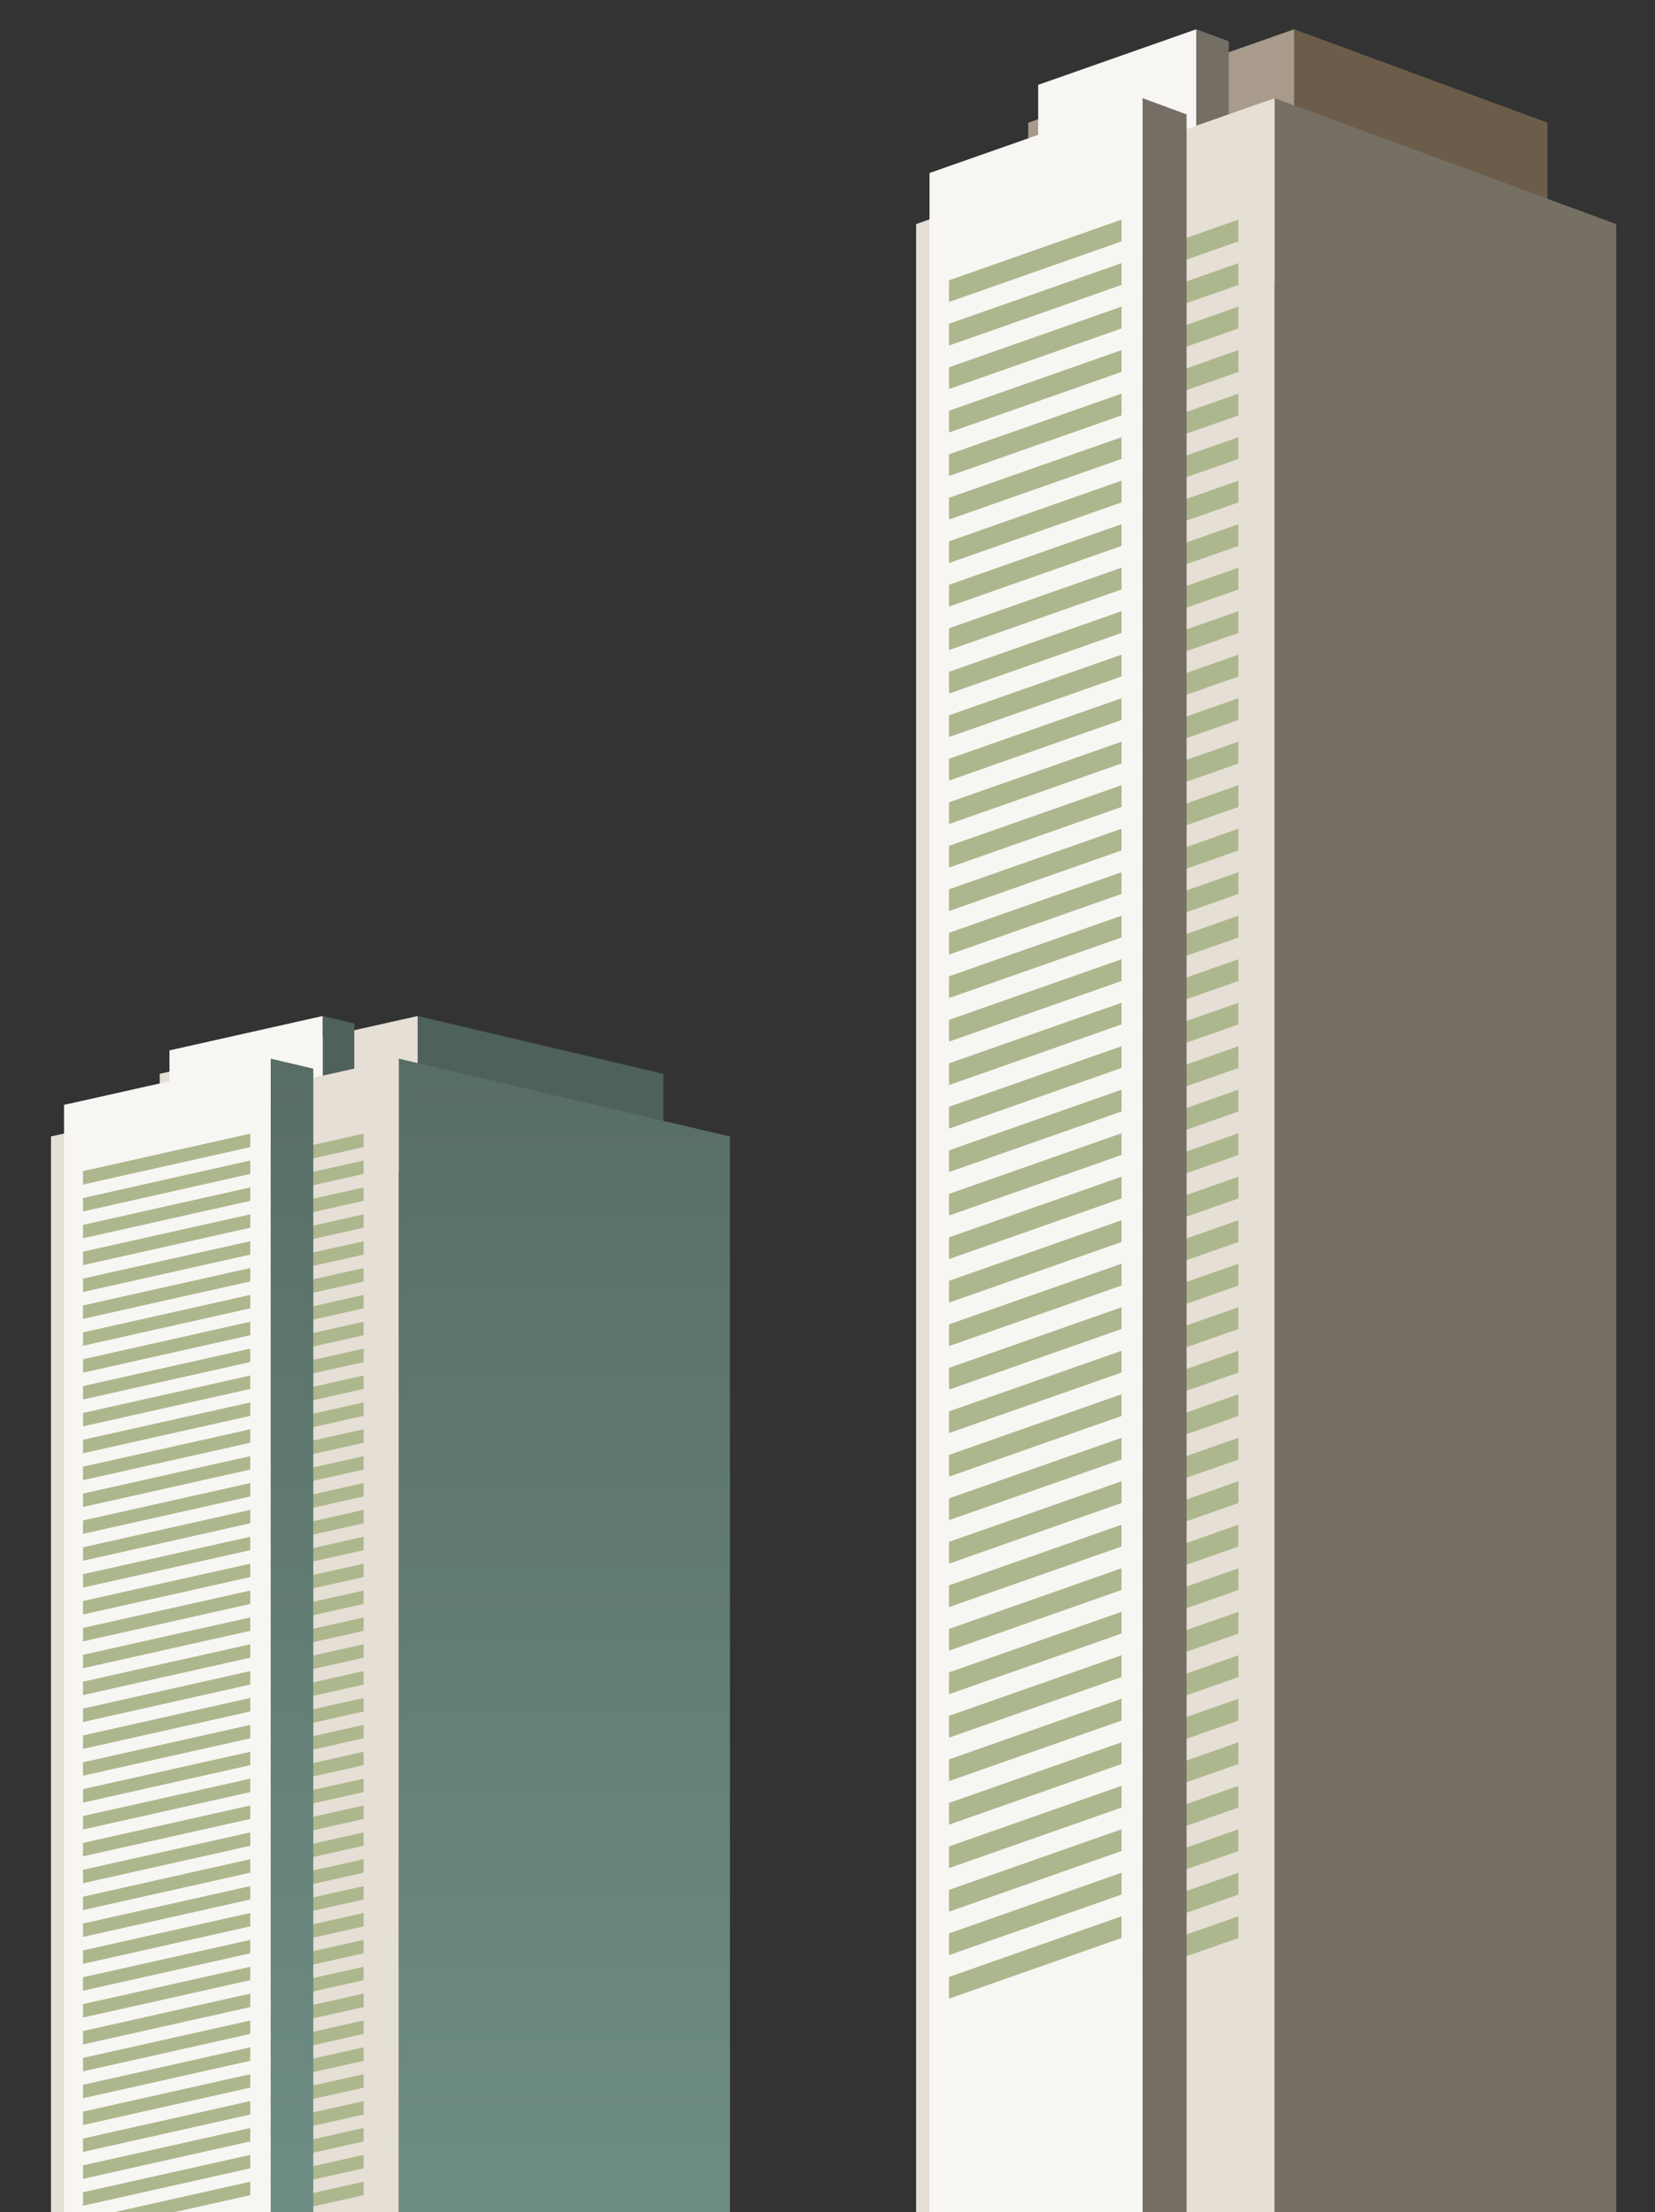 <svg id="圖層_1" data-name="圖層 1" xmlns="http://www.w3.org/2000/svg" xmlns:xlink="http://www.w3.org/1999/xlink" viewBox="0 0 214.78 287.04"><rect x="0" y="0" width="214.78" height="287.04" fill="#333333" stroke="none"/><defs><linearGradient id="未命名漸層_2" x1="70.14" y1="23.85" x2="70.14" y2="44.23" gradientTransform="matrix(1, 0, 0, -1, 0, 176.08)" gradientUnits="userSpaceOnUse"><stop offset="0" stop-color="#719289"/><stop offset="0.24" stop-color="#4e615a"/></linearGradient><linearGradient id="未命名漸層_3" x1="43.93" y1="23.85" x2="43.93" y2="44.23" gradientTransform="matrix(1, 0, 0, -1, 0, 176.08)" gradientUnits="userSpaceOnUse"><stop offset="0" stop-color="#719289"/><stop offset="0.41" stop-color="#4e615a"/></linearGradient><linearGradient id="未命名漸層_5" x1="73.23" y1="-131.74" x2="73.23" y2="38.71" gradientTransform="matrix(1, 0, 0, -1, 0, 176.08)" gradientUnits="userSpaceOnUse"><stop offset="0" stop-color="#719289"/><stop offset="1" stop-color="#576d65"/></linearGradient><linearGradient id="未命名漸層_5-2" x1="37.89" y1="-131.74" x2="37.89" y2="38.71" xlink:href="#未命名漸層_5"/></defs><polygon points="200.83 15.92 167.95 3.8 167.95 36.8 200.83 36.8 200.83 15.92" fill="#6c5d4a"/><polygon points="133.44 15.92 167.95 3.8 167.95 36.8 133.44 36.8 133.44 15.92" fill="#a89b8b"/><polygon points="159.47 5.36 155.24 3.8 155.24 36.8 159.47 36.8 159.47 5.36" fill="#756e64"/><polygon points="134.73 11.01 134.73 36.8 155.24 36.8 155.24 3.8 134.73 11.01" fill="#f8f6f3"/><polygon points="209.74 29.08 165.41 12.74 165.41 288.68 209.74 288.68 209.74 29.08" fill="#767064"/><polygon points="118.89 29.08 165.41 12.74 165.41 288.68 118.89 288.68 118.89 29.08" fill="#e6dfd5"/><polygon points="123.72 41.5 123.72 44.31 160.72 31.32 160.72 28.5 123.72 41.5" fill="#adb78d"/><polygon points="123.72 49.97 160.72 36.97 160.72 34.15 123.72 47.14 123.72 49.97" fill="#adb78d"/><polygon points="123.72 55.61 160.72 42.62 160.72 39.79 123.72 52.78 123.72 55.61" fill="#adb78d"/><polygon points="123.72 61.25 160.72 48.26 160.72 45.43 123.72 58.43 123.72 61.25" fill="#adb78d"/><polygon points="123.72 66.9 160.72 53.9 160.72 51.08 123.72 64.08 123.72 66.9" fill="#adb78d"/><polygon points="123.72 72.54 160.72 59.55 160.72 56.73 123.72 69.72 123.72 72.54" fill="#adb78d"/><polygon points="123.72 78.19 160.72 65.19 160.72 62.37 123.72 75.36 123.72 78.19" fill="#adb78d"/><polygon points="123.72 83.83 160.72 70.84 160.72 68.02 123.72 81.01 123.72 83.83" fill="#adb78d"/><polygon points="123.72 89.48 160.72 76.49 160.72 73.66 123.72 86.66 123.72 89.48" fill="#adb78d"/><polygon points="123.72 95.12 160.72 82.13 160.72 79.31 123.72 92.3 123.72 95.12" fill="#adb78d"/><polygon points="123.72 100.77 160.72 87.78 160.72 84.95 123.72 97.95 123.72 100.77" fill="#adb78d"/><polygon points="123.72 106.41 160.72 93.42 160.72 90.6 123.72 103.59 123.72 106.41" fill="#adb78d"/><polygon points="123.72 112.06 160.72 99.07 160.72 96.24 123.72 109.23 123.72 112.06" fill="#adb78d"/><polygon points="123.72 117.7 160.72 104.71 160.72 101.89 123.72 114.89 123.72 117.7" fill="#adb78d"/><polygon points="123.72 123.35 160.72 110.35 160.72 107.54 123.72 120.53 123.72 123.35" fill="#adb78d"/><polygon points="123.72 129 160.72 116 160.72 113.18 123.72 126.17 123.72 129" fill="#adb78d"/><polygon points="123.72 134.64 160.72 121.65 160.72 118.82 123.72 131.81 123.72 134.64" fill="#adb78d"/><polygon points="123.72 140.28 160.72 127.29 160.72 124.47 123.72 137.46 123.72 140.28" fill="#adb78d"/><polygon points="123.72 145.93 160.72 132.93 160.72 130.12 123.72 143.11 123.72 145.93" fill="#adb78d"/><polygon points="123.72 151.58 160.72 138.58 160.72 135.76 123.72 148.75 123.72 151.58" fill="#adb78d"/><polygon points="123.72 157.22 160.72 144.23 160.72 141.4 123.72 154.4 123.72 157.22" fill="#adb78d"/><polygon points="123.72 162.86 160.72 149.87 160.72 147.05 123.72 160.04 123.72 162.86" fill="#adb78d"/><polygon points="123.72 168.51 160.72 155.51 160.72 152.69 123.72 165.69 123.72 168.51" fill="#adb78d"/><polygon points="123.72 174.16 160.72 161.16 160.72 158.34 123.72 171.33 123.72 174.16" fill="#adb78d"/><polygon points="123.72 179.8 160.72 166.81 160.72 163.98 123.72 176.98 123.72 179.8" fill="#adb78d"/><polygon points="123.72 185.45 160.72 172.45 160.72 169.63 123.72 182.62 123.72 185.45" fill="#adb78d"/><polygon points="123.72 191.09 160.72 178.1 160.72 175.28 123.72 188.27 123.72 191.09" fill="#adb78d"/><polygon points="123.72 196.74 160.72 183.74 160.72 180.92 123.72 193.91 123.72 196.74" fill="#adb78d"/><polygon points="123.72 202.38 160.72 189.39 160.72 186.57 123.72 199.56 123.72 202.38" fill="#adb78d"/><polygon points="123.72 208.03 160.72 195.03 160.72 192.21 123.72 205.2 123.72 208.03" fill="#adb78d"/><polygon points="123.72 213.67 160.72 200.68 160.72 197.85 123.72 210.85 123.72 213.67" fill="#adb78d"/><polygon points="123.72 219.31 160.72 206.32 160.72 203.5 123.72 216.5 123.72 219.31" fill="#adb78d"/><polygon points="123.72 224.96 160.72 211.97 160.72 209.15 123.72 222.14 123.72 224.96" fill="#adb78d"/><polygon points="123.72 230.61 160.72 217.62 160.72 214.79 123.72 227.78 123.72 230.61" fill="#adb78d"/><polygon points="123.72 236.25 160.72 223.26 160.72 220.43 123.72 233.43 123.72 236.25" fill="#adb78d"/><polygon points="123.72 241.89 160.72 228.9 160.72 226.08 123.72 239.08 123.72 241.89" fill="#adb78d"/><polygon points="123.72 247.54 160.72 234.55 160.72 231.73 123.72 244.72 123.72 247.54" fill="#adb78d"/><polygon points="123.72 253.19 160.72 240.19 160.72 237.37 123.72 250.36 123.72 253.19" fill="#adb78d"/><polygon points="123.72 258.83 160.72 245.84 160.72 243.01 123.72 256.01 123.72 258.83" fill="#adb78d"/><polygon points="123.72 264.47 160.72 251.48 160.72 248.66 123.72 261.65 123.72 264.47" fill="#adb78d"/><polygon points="153.99 14.84 148.28 12.74 148.28 288.68 153.99 288.68 153.99 14.84" fill="#756e64"/><polygon points="120.63 22.45 120.63 288.68 148.28 288.68 148.28 12.74 120.63 22.45" fill="#f8f6f3"/><polygon points="123.16 185.96 145.55 178.1 145.55 175.28 123.16 183.14 123.16 185.96" fill="#adb78d"/><polygon points="123.16 202.9 145.55 195.03 145.55 192.21 123.16 200.07 123.16 202.9" fill="#adb78d"/><polygon points="123.16 191.61 145.55 183.74 145.55 180.92 123.16 188.79 123.16 191.61" fill="#adb78d"/><polygon points="123.16 197.26 145.55 189.39 145.55 186.57 123.16 194.43 123.16 197.26" fill="#adb78d"/><polygon points="123.16 152.09 145.55 144.23 145.55 141.4 123.16 149.27 123.16 152.09" fill="#adb78d"/><polygon points="123.16 163.38 145.55 155.51 145.55 152.69 123.16 160.56 123.16 163.38" fill="#adb78d"/><polygon points="123.16 174.67 145.55 166.81 145.55 163.98 123.16 171.85 123.16 174.67" fill="#adb78d"/><polygon points="123.16 157.73 145.55 149.87 145.55 147.05 123.16 154.92 123.16 157.73" fill="#adb78d"/><polygon points="123.16 169.03 145.55 161.16 145.55 158.34 123.16 166.2 123.16 169.03" fill="#adb78d"/><polygon points="123.16 180.32 145.55 172.45 145.55 169.63 123.16 177.5 123.16 180.32" fill="#adb78d"/><polygon points="123.16 248.06 145.55 240.19 145.55 237.37 123.16 245.23 123.16 248.06" fill="#adb78d"/><polygon points="123.16 253.7 145.55 245.84 145.55 243.01 123.16 250.88 123.16 253.7" fill="#adb78d"/><polygon points="123.16 259.35 145.55 251.48 145.55 248.66 123.16 256.53 123.16 259.35" fill="#adb78d"/><polygon points="123.16 242.41 145.55 234.55 145.55 231.73 123.16 239.59 123.16 242.41" fill="#adb78d"/><polygon points="123.16 219.84 145.55 211.97 145.55 209.15 123.16 217.01 123.16 219.84" fill="#adb78d"/><polygon points="123.16 231.12 145.55 223.26 145.55 220.43 123.16 228.3 123.16 231.12" fill="#adb78d"/><polygon points="123.16 208.54 145.55 200.68 145.55 197.85 123.16 205.72 123.16 208.54" fill="#adb78d"/><polygon points="123.16 214.19 145.55 206.32 145.55 203.5 123.16 211.37 123.16 214.19" fill="#adb78d"/><polygon points="123.16 225.48 145.55 217.62 145.55 214.79 123.16 222.65 123.16 225.48" fill="#adb78d"/><polygon points="123.16 236.77 145.55 228.9 145.55 226.08 123.16 233.95 123.16 236.77" fill="#adb78d"/><polygon points="123.16 67.42 145.55 59.55 145.55 56.73 123.16 64.59 123.16 67.42" fill="#adb78d"/><polygon points="123.16 73.06 145.55 65.19 145.55 62.37 123.16 70.24 123.16 73.06" fill="#adb78d"/><polygon points="123.16 84.35 145.55 76.49 145.55 73.66 123.16 81.53 123.16 84.35" fill="#adb78d"/><polygon points="123.16 90 145.55 82.13 145.55 79.31 123.16 87.17 123.16 90" fill="#adb78d"/><polygon points="123.16 78.71 145.55 70.84 145.55 68.02 123.16 75.88 123.16 78.71" fill="#adb78d"/><polygon points="123.16 61.77 145.55 53.9 145.55 51.08 123.16 58.95 123.16 61.77" fill="#adb78d"/><polygon points="123.16 44.84 145.55 36.97 145.55 34.15 123.16 42.01 123.16 44.84" fill="#adb78d"/><polygon points="123.16 36.37 123.16 39.19 145.55 31.32 145.55 28.5 123.16 36.37" fill="#adb78d"/><polygon points="123.16 146.45 145.55 138.58 145.55 135.76 123.16 143.62 123.16 146.45" fill="#adb78d"/><polygon points="123.16 50.48 145.55 42.62 145.55 39.79 123.16 47.66 123.16 50.48" fill="#adb78d"/><polygon points="123.16 56.12 145.55 48.26 145.55 45.43 123.16 53.3 123.16 56.12" fill="#adb78d"/><polygon points="123.16 129.51 145.55 121.65 145.55 118.82 123.16 126.69 123.16 129.51" fill="#adb78d"/><polygon points="123.16 135.16 145.55 127.29 145.55 124.47 123.16 132.34 123.16 135.16" fill="#adb78d"/><polygon points="123.16 140.8 145.55 132.93 145.55 130.12 123.16 137.98 123.16 140.8" fill="#adb78d"/><polygon points="123.16 123.87 145.55 116 145.55 113.18 123.16 121.04 123.16 123.87" fill="#adb78d"/><polygon points="123.16 112.58 145.55 104.71 145.55 101.89 123.16 109.76 123.16 112.58" fill="#adb78d"/><polygon points="123.16 106.93 145.55 99.07 145.55 96.24 123.16 104.11 123.16 106.93" fill="#adb78d"/><polygon points="123.16 101.29 145.55 93.42 145.55 90.6 123.16 98.46 123.16 101.29" fill="#adb78d"/><polygon points="123.16 118.22 145.55 110.35 145.55 107.54 123.16 115.4 123.16 118.22" fill="#adb78d"/><polygon points="123.16 95.64 145.55 87.78 145.55 84.95 123.16 92.82 123.16 95.64" fill="#adb78d"/><polygon points="86.09 139.34 54.2 131.84 54.2 152.23 86.09 152.23 86.09 139.34" fill="url(#未命名漸層_2)"/><polygon points="20.73 139.34 54.2 131.84 54.2 152.23 20.73 152.23 20.73 139.34" fill="#e6dfd5"/><polygon points="45.98 132.81 41.87 131.84 41.87 152.23 45.98 152.23 45.98 132.81" fill="url(#未命名漸層_3)"/><polygon points="21.99 136.3 21.99 152.23 41.87 152.23 41.87 131.84 21.99 136.3" fill="#f8f6f3"/><polygon points="94.73 147.47 51.74 137.37 51.74 307.81 94.73 307.81 94.73 147.47" fill="url(#未命名漸層_5)"/><polygon points="6.62 147.47 51.74 137.37 51.74 307.81 6.62 307.81 6.62 147.47" fill="#e6dfd5"/><polygon points="11.32 155.13 11.32 156.88 47.19 148.85 47.19 147.1 11.32 155.13" fill="#adb78d"/><polygon points="11.32 160.36 47.19 152.33 47.19 150.59 11.32 158.62 11.32 160.36" fill="#adb78d"/><polygon points="11.32 163.85 47.19 155.82 47.19 154.08 11.32 162.1 11.32 163.85" fill="#adb78d"/><polygon points="11.32 167.34 47.19 159.31 47.19 157.57 11.32 165.59 11.32 167.34" fill="#adb78d"/><polygon points="11.32 170.82 47.19 162.8 47.19 161.06 11.32 169.08 11.32 170.82" fill="#adb78d"/><polygon points="11.32 174.31 47.19 166.28 47.19 164.54 11.32 172.57 11.32 174.31" fill="#adb78d"/><polygon points="11.32 177.8 47.19 169.77 47.19 168.03 11.32 176.06 11.32 177.8" fill="#adb78d"/><polygon points="11.32 181.28 47.19 173.26 47.19 171.51 11.32 179.54 11.32 181.28" fill="#adb78d"/><polygon points="11.32 184.77 47.19 176.74 47.19 175 11.32 183.03 11.32 184.77" fill="#adb78d"/><polygon points="11.32 188.26 47.19 180.23 47.19 178.49 11.32 186.51 11.32 188.26" fill="#adb78d"/><polygon points="11.32 191.74 47.19 183.72 47.19 181.98 11.32 190 11.32 191.74" fill="#adb78d"/><polygon points="11.32 195.23 47.19 187.21 47.19 185.46 11.32 193.49 11.32 195.23" fill="#adb78d"/><polygon points="11.32 198.72 47.19 190.69 47.19 188.95 11.32 196.98 11.32 198.72" fill="#adb78d"/><polygon points="11.32 202.21 47.19 194.18 47.19 192.44 11.32 200.47 11.32 202.21" fill="#adb78d"/><polygon points="11.32 205.69 47.19 197.66 47.19 195.92 11.32 203.95 11.32 205.69" fill="#adb78d"/><polygon points="11.32 209.18 47.19 201.15 47.19 199.41 11.32 207.44 11.32 209.18" fill="#adb78d"/><polygon points="11.32 212.67 47.19 204.64 47.19 202.9 11.32 210.92 11.32 212.67" fill="#adb78d"/><polygon points="11.32 216.15 47.19 208.13 47.19 206.39 11.32 214.41 11.32 216.15" fill="#adb78d"/><polygon points="11.32 219.64 47.19 211.62 47.19 209.88 11.32 217.9 11.32 219.64" fill="#adb78d"/><polygon points="11.32 223.13 47.19 215.1 47.19 213.36 11.32 221.39 11.32 223.13" fill="#adb78d"/><polygon points="11.32 226.62 47.19 218.59 47.19 216.84 11.32 224.87 11.32 226.62" fill="#adb78d"/><polygon points="11.32 230.1 47.19 222.08 47.19 220.33 11.32 228.36 11.32 230.1" fill="#adb78d"/><polygon points="11.32 233.59 47.19 225.56 47.19 223.82 11.32 231.84 11.32 233.59" fill="#adb78d"/><polygon points="11.32 237.08 47.19 229.05 47.19 227.31 11.32 235.33 11.32 237.08" fill="#adb78d"/><polygon points="11.32 240.56 47.19 232.54 47.19 230.8 11.32 238.82 11.32 240.56" fill="#adb78d"/><polygon points="11.32 244.05 47.19 236.03 47.19 234.28 11.32 242.31 11.32 244.05" fill="#adb78d"/><polygon points="11.32 247.54 47.19 239.51 47.19 237.77 11.32 245.8 11.32 247.54" fill="#adb78d"/><polygon points="11.32 251.03 47.19 243 47.19 241.25 11.32 249.28 11.32 251.03" fill="#adb78d"/><polygon points="11.32 254.51 47.19 246.48 47.19 244.74 11.32 252.77 11.32 254.51" fill="#adb78d"/><polygon points="11.32 258 47.19 249.97 47.19 248.23 11.32 256.25 11.32 258" fill="#adb78d"/><polygon points="11.32 261.48 47.19 253.46 47.19 251.72 11.32 259.74 11.32 261.48" fill="#adb78d"/><polygon points="11.32 264.97 47.19 256.95 47.19 255.21 11.32 263.23 11.32 264.97" fill="#adb78d"/><polygon points="11.32 268.46 47.19 260.44 47.19 258.69 11.32 266.72 11.32 268.46" fill="#adb78d"/><polygon points="11.32 271.95 47.19 263.92 47.19 262.18 11.32 270.21 11.32 271.95" fill="#adb78d"/><polygon points="11.32 275.44 47.19 267.41 47.19 265.66 11.32 273.69 11.32 275.44" fill="#adb78d"/><polygon points="11.32 278.92 47.19 270.89 47.19 269.15 11.32 277.18 11.32 278.92" fill="#adb78d"/><polygon points="11.32 282.41 47.19 274.38 47.19 272.64 11.32 280.66 11.32 282.41" fill="#adb78d"/><polygon points="11.32 285.9 47.19 277.87 47.19 276.13 11.32 284.15 11.32 285.9" fill="#adb78d"/><polygon points="11.32 289.38 47.19 281.36 47.19 279.62 11.32 287.64 11.32 289.38" fill="#adb78d"/><polygon points="11.32 292.87 47.19 284.85 47.19 283.1 11.32 291.13 11.32 292.87" fill="#adb78d"/><polygon points="40.66 138.67 35.12 137.37 35.12 307.81 40.66 307.81 40.66 138.67" fill="url(#未命名漸層_5-2)"/><polygon points="8.31 143.37 8.31 307.81 35.12 307.81 35.12 137.37 8.31 143.37" fill="#f8f6f3"/><polygon points="10.77 244.37 32.48 239.51 32.48 237.77 10.77 242.63 10.77 244.37" fill="#adb78d"/><polygon points="10.77 254.83 32.48 249.97 32.48 248.23 10.77 253.09 10.77 254.83" fill="#adb78d"/><polygon points="10.77 247.86 32.48 243 32.48 241.25 10.77 246.12 10.77 247.86" fill="#adb78d"/><polygon points="10.77 251.34 32.48 246.48 32.48 244.74 10.77 249.6 10.77 251.34" fill="#adb78d"/><polygon points="10.77 223.45 32.48 218.59 32.48 216.84 10.77 221.71 10.77 223.45" fill="#adb78d"/><polygon points="10.77 230.42 32.48 225.56 32.48 223.82 10.77 228.68 10.77 230.42" fill="#adb78d"/><polygon points="10.77 237.4 32.48 232.54 32.48 230.8 10.77 235.65 10.77 237.4" fill="#adb78d"/><polygon points="10.77 226.94 32.48 222.08 32.48 220.33 10.77 225.19 10.77 226.94" fill="#adb78d"/><polygon points="10.77 233.91 32.48 229.05 32.48 227.31 10.77 232.16 10.77 233.91" fill="#adb78d"/><polygon points="10.77 240.88 32.48 236.03 32.48 234.28 10.77 239.14 10.77 240.88" fill="#adb78d"/><polygon points="10.77 282.73 32.48 277.87 32.48 276.13 10.77 280.98 10.77 282.73" fill="#adb78d"/><polygon points="10.77 286.22 32.48 281.36 32.48 279.62 10.77 284.47 10.77 286.22" fill="#adb78d"/><polygon points="10.77 289.7 32.48 284.85 32.48 283.1 10.77 287.96 10.77 289.7" fill="#adb78d"/><polygon points="10.77 279.24 32.48 274.38 32.48 272.64 10.77 277.5 10.77 279.24" fill="#adb78d"/><polygon points="10.77 265.29 32.48 260.44 32.48 258.69 10.77 263.55 10.77 265.29" fill="#adb78d"/><polygon points="10.77 272.27 32.48 267.41 32.48 265.66 10.77 270.53 10.77 272.27" fill="#adb78d"/><polygon points="10.77 258.32 32.48 253.46 32.48 251.72 10.77 256.57 10.77 258.32" fill="#adb78d"/><polygon points="10.77 261.8 32.48 256.95 32.48 255.21 10.77 260.06 10.77 261.8" fill="#adb78d"/><polygon points="10.77 268.78 32.48 263.92 32.48 262.18 10.77 267.04 10.77 268.78" fill="#adb78d"/><polygon points="10.77 275.75 32.48 270.89 32.48 269.15 10.77 274.01 10.77 275.75" fill="#adb78d"/><polygon points="10.77 171.14 32.48 166.28 32.48 164.54 10.77 169.4 10.77 171.14" fill="#adb78d"/><polygon points="10.77 174.63 32.48 169.77 32.48 168.03 10.77 172.89 10.77 174.63" fill="#adb78d"/><polygon points="10.77 181.6 32.48 176.74 32.48 175 10.77 179.86 10.77 181.6" fill="#adb78d"/><polygon points="10.77 185.09 32.48 180.23 32.48 178.49 10.77 183.35 10.77 185.09" fill="#adb78d"/><polygon points="10.77 178.12 32.48 173.26 32.48 171.51 10.77 176.38 10.77 178.12" fill="#adb78d"/><polygon points="10.77 167.65 32.48 162.8 32.48 161.06 10.77 165.91 10.77 167.65" fill="#adb78d"/><polygon points="10.77 157.2 32.48 152.33 32.48 150.59 10.77 155.46 10.77 157.2" fill="#adb78d"/><polygon points="10.77 151.97 10.77 153.71 32.48 148.85 32.48 147.1 10.77 151.97" fill="#adb78d"/><polygon points="10.77 219.96 32.48 215.1 32.48 213.36 10.77 218.22 10.77 219.96" fill="#adb78d"/><polygon points="10.77 160.68 32.48 155.82 32.48 154.08 10.77 158.94 10.77 160.68" fill="#adb78d"/><polygon points="10.77 164.17 32.48 159.31 32.48 157.57 10.77 162.42 10.77 164.17" fill="#adb78d"/><polygon points="10.77 209.5 32.48 204.64 32.48 202.9 10.77 207.75 10.77 209.5" fill="#adb78d"/><polygon points="10.77 212.99 32.48 208.13 32.48 206.39 10.77 211.24 10.77 212.99" fill="#adb78d"/><polygon points="10.77 216.47 32.48 211.62 32.48 209.88 10.77 214.73 10.77 216.47" fill="#adb78d"/><polygon points="10.77 206.01 32.48 201.15 32.48 199.41 10.77 204.27 10.77 206.01" fill="#adb78d"/><polygon points="10.77 199.04 32.48 194.18 32.48 192.44 10.77 197.3 10.77 199.04" fill="#adb78d"/><polygon points="10.77 195.55 32.48 190.69 32.48 188.95 10.77 193.81 10.77 195.55" fill="#adb78d"/><polygon points="10.77 192.07 32.48 187.21 32.48 185.46 10.77 190.32 10.77 192.07" fill="#adb78d"/><polygon points="10.77 202.53 32.48 197.66 32.48 195.92 10.77 200.78 10.77 202.53" fill="#adb78d"/><polygon points="10.77 188.58 32.48 183.72 32.48 181.98 10.77 186.83 10.77 188.58" fill="#adb78d"/></svg>